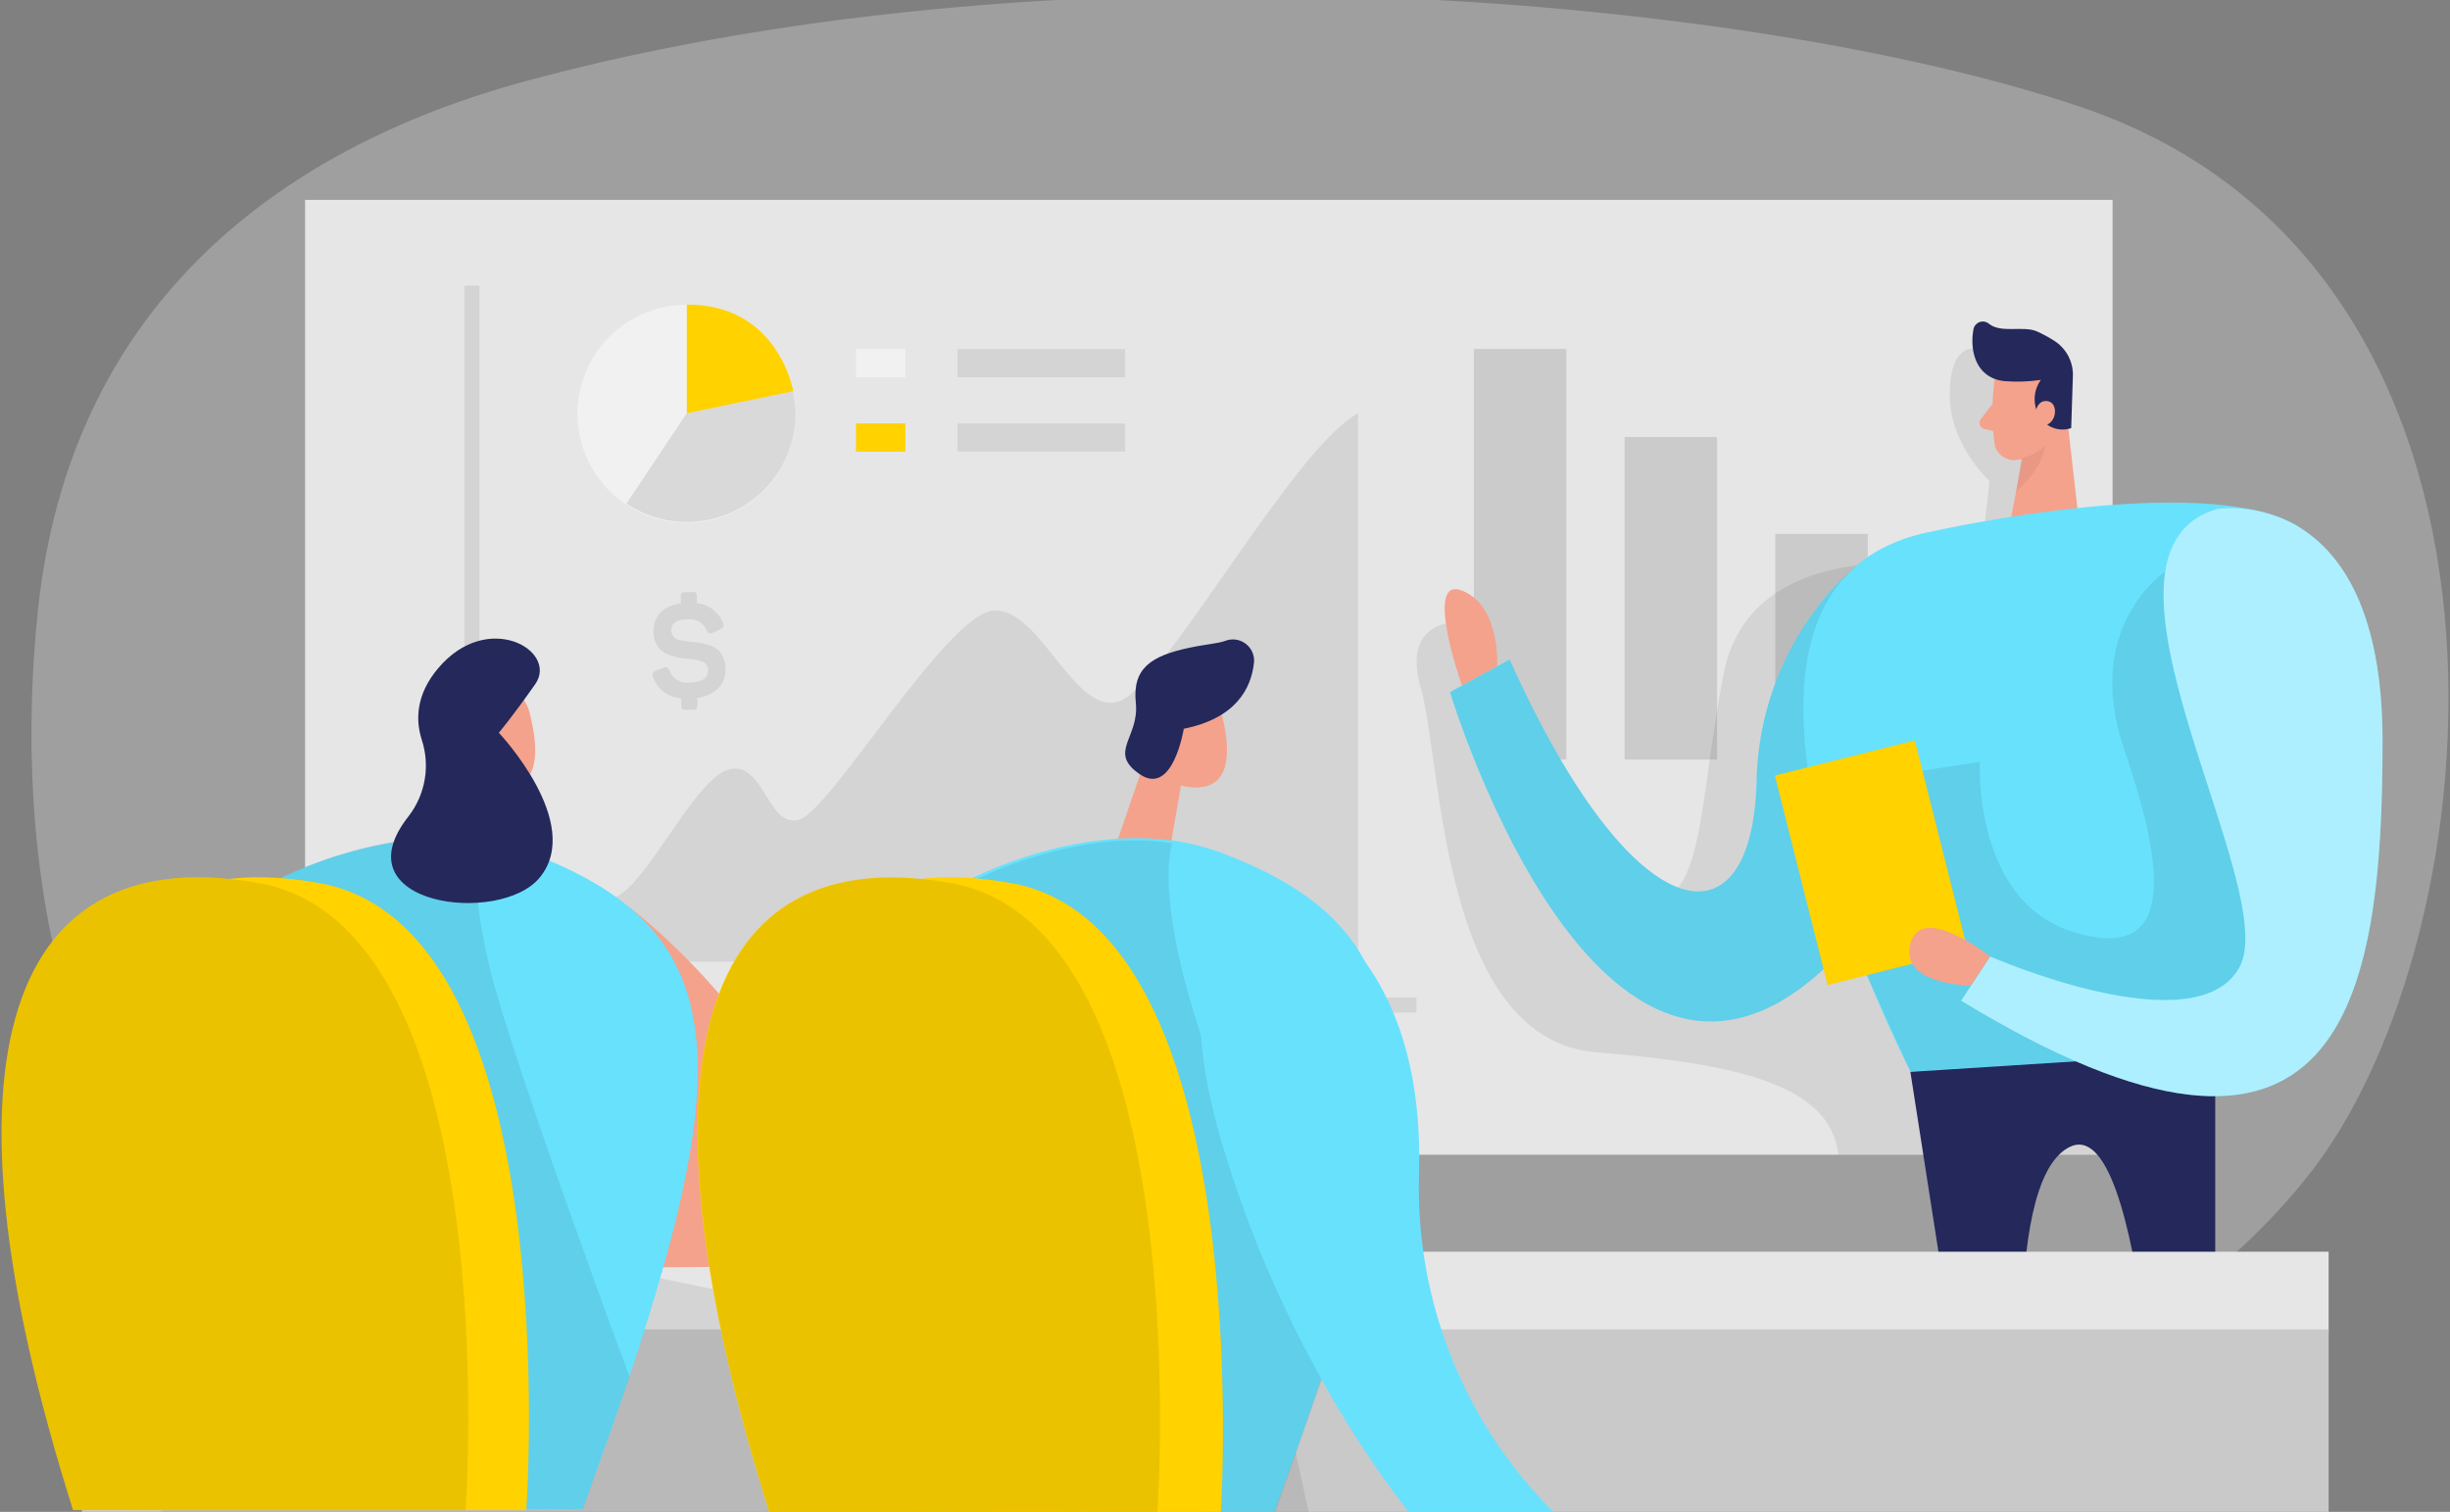<?xml version="1.0" encoding="UTF-8"?> <svg xmlns="http://www.w3.org/2000/svg" width="175" height="108" viewBox="0 0 175 108" fill="none"><rect x="0" y="0" width="175" height="108" fill="#808080" stroke="none"/> <g clip-path="url(#clip0_137_878)"> <path opacity="0.3" d="M37.631 5.773C19.393 10.7 4.994 22.248 2.72 43.5C0.806 61.41 3.51 93.033 34.223 98.213C93.987 108.273 142.862 111.577 164.846 84.016C178.434 66.988 182.632 19.314 148.829 7.712C125.904 -0.128 76.75 -4.792 37.631 5.773Z" fill="#E6E6E6"></path> <path d="M150.898 14.279H21.791V82.49H150.898V14.279Z" fill="#E6E6E6"></path> <g opacity="0.12"> <path d="M137.573 54.258H144.179V42.452H137.573V54.258Z" fill="black"></path> <path d="M126.807 54.258H133.413V38.137H126.807V54.258Z" fill="black"></path> <path d="M116.041 54.258H122.647V31.216H116.041V54.258Z" fill="black"></path> <path d="M105.275 54.258H111.881V24.929H105.275V54.258Z" fill="black"></path> </g> <path opacity="0.08" d="M36.335 68.691V58.299C36.335 58.299 41.469 64.629 43.737 64.151C46.005 63.672 49.59 55.553 52.095 54.956C54.6 54.36 54.842 59.255 57.115 58.541C59.389 57.826 67.623 43.855 70.967 43.613C74.31 43.371 76.82 51.372 80.04 50.061C83.259 48.75 92.461 31.915 96.998 29.529V68.686L36.335 68.691Z" fill="black"></path> <g opacity="0.08"> <path d="M101.179 72.334H33.169V20.399H34.244V71.26H101.179V72.334Z" fill="black"></path> </g> <path opacity="0.08" d="M150.925 47.826V82.48H131.311C130.736 77.402 123.862 75.983 114.015 75.172C102.883 74.248 103.012 54.473 101.496 49.196C99.981 43.919 104.555 44.457 104.555 44.457C104.555 44.457 107.78 59.734 114.896 63.452C122.013 67.171 120.965 59.153 123.115 48.138C125.265 37.122 141.39 40.808 141.39 40.808L142.11 34.36C142.11 34.36 139.299 31.834 139.266 28.288C139.234 24.741 140.879 24.902 140.879 24.902L145.071 26.794L146.023 33.694L150.925 47.826Z" fill="black"></path> <path d="M106.941 47.605C106.941 47.605 107.205 43.274 104.426 42.189C101.647 41.103 104.426 48.981 104.426 48.981L106.941 47.605Z" fill="#F4A28C"></path> <path d="M139.036 42.033C138.536 41.457 137.92 40.994 137.227 40.674C136.535 40.354 135.783 40.185 135.02 40.179C134.257 40.172 133.502 40.328 132.804 40.636C132.107 40.943 131.482 41.396 130.973 41.963C127.497 45.795 125.538 50.762 125.464 55.934C125.104 67.923 116.633 66.735 107.828 47.111L103.566 49.438C103.566 49.438 115.23 88.203 133.048 66.219C143.938 52.845 142.105 45.633 139.036 42.033Z" fill="#68E1FD"></path> <path opacity="0.08" d="M137.192 40.335C136.487 39.814 135.623 39.553 134.747 39.596C133.871 39.639 133.037 39.984 132.387 40.572C130.241 42.522 128.52 44.893 127.331 47.537C126.142 50.181 125.51 53.041 125.474 55.94C125.114 67.928 116.643 66.741 107.839 47.117L103.577 49.443C103.577 49.443 115.24 88.208 133.059 66.225C146.007 50.239 140.933 43.07 137.192 40.335Z" fill="black"></path> <path d="M142.476 27.073C142.265 28.63 142.265 30.208 142.476 31.764C142.558 32.129 142.781 32.446 143.096 32.648C143.411 32.849 143.793 32.918 144.158 32.839C144.755 32.751 145.314 32.492 145.767 32.093C146.22 31.695 146.548 31.174 146.711 30.593L147.7 28.207C147.84 27.702 147.819 27.166 147.641 26.673C147.463 26.18 147.136 25.755 146.706 25.456C145.147 24.22 142.615 25.359 142.476 27.073Z" fill="#F4A28C"></path> <path d="M147.512 28.626L148.56 37.82L143.454 38.035L144.738 31.259L147.512 28.626Z" fill="#F4A28C"></path> <path d="M143.169 27.224C144.038 27.295 144.913 27.266 145.776 27.138C145.507 27.51 145.353 27.952 145.333 28.41C145.313 28.869 145.427 29.323 145.663 29.717C145.883 30.104 146.231 30.401 146.647 30.559C147.063 30.717 147.52 30.725 147.942 30.582L148.06 26.96C148.094 26.442 147.987 25.924 147.75 25.461C147.514 24.999 147.156 24.609 146.716 24.333C146.335 24.091 145.938 23.876 145.528 23.688C144.507 23.226 142.948 23.855 142.04 23.108C141.949 23.038 141.842 22.992 141.729 22.975C141.616 22.958 141.5 22.97 141.393 23.01C141.285 23.049 141.19 23.116 141.115 23.202C141.04 23.289 140.989 23.393 140.965 23.505C140.755 24.58 140.874 26.342 142.341 27.014C142.605 27.126 142.884 27.196 143.169 27.224V27.224Z" fill="#24285B"></path> <path d="M145.367 29.62C145.367 29.62 145.432 28.546 146.249 28.653C147.066 28.761 146.969 30.346 145.851 30.442L145.367 29.62Z" fill="#F4A28C"></path> <path d="M142.325 28.852L141.492 29.927C141.445 29.986 141.413 30.057 141.401 30.132C141.388 30.207 141.395 30.284 141.42 30.356C141.445 30.428 141.488 30.492 141.545 30.543C141.602 30.594 141.67 30.63 141.745 30.647L142.82 30.899L142.325 28.852Z" fill="#F4A28C"></path> <path opacity="0.31" d="M144.394 32.732C145.036 32.6 145.625 32.282 146.087 31.818C146.087 31.818 145.942 33.505 144.013 35.096L144.394 32.732Z" fill="#CE8172"></path> <path d="M138.181 37.928C138.181 37.928 157.16 33.677 163.981 37.493C170.802 41.308 157.434 77.214 157.434 77.214L136.472 76.547C136.472 76.547 118.138 41.576 138.181 37.928Z" fill="#68E1FD"></path> <path opacity="0.08" d="M154.687 40.819C154.687 40.819 148.694 44.704 151.742 53.575C154.79 62.447 155.295 68.804 148.092 66.579C140.89 64.355 141.417 54.425 141.417 54.425L134.047 55.558L133.338 69.653L136.455 76.547L154.687 75.403L162.105 73.511L164.846 64.21L159.81 48.46L154.687 40.819Z" fill="black"></path> <path d="M144.411 94.876C144.507 88.933 145.287 83.307 147.743 81.98C150.527 80.443 152.215 87.413 153.209 94.876H158.23V75.183L136.456 76.569L139.315 94.898L144.411 94.876Z" fill="#24285B"></path> <path d="M158.358 36.359C158.358 36.359 170.183 34.376 170.183 52.947C170.183 71.518 167.345 88.058 140.083 71.486L142.158 68.326C142.158 68.326 156.832 74.774 159.955 69.11C163.078 63.447 147.7 39.492 158.358 36.359Z" fill="#68E1FD"></path> <path opacity="0.46" d="M158.358 36.359C158.358 36.359 170.183 34.376 170.183 52.947C170.183 71.518 167.345 88.058 140.083 71.486L142.158 68.326C142.158 68.326 156.832 74.774 159.955 69.11C163.078 63.447 147.7 39.492 158.358 36.359Z" fill="white"></path> <path d="M136.775 52.889L126.777 55.403L130.542 70.365L140.54 67.85L136.775 52.889Z" fill="#FFD200"></path> <path d="M142.153 68.326C142.153 68.326 137.235 64.43 136.455 67.407C135.676 70.384 140.788 70.405 140.788 70.405L142.153 68.326Z" fill="#F4A28C"></path> <path opacity="0.08" d="M80.368 24.935H68.397V26.95H80.368V24.935Z" fill="black"></path> <path opacity="0.08" d="M80.368 30.249H68.397V32.264H80.368V30.249Z" fill="black"></path> <path opacity="0.46" d="M64.672 24.935H61.141V26.95H64.672V24.935Z" fill="white"></path> <path d="M64.672 30.249H61.141V32.264H64.672V30.249Z" fill="#FFD200"></path> <path opacity="0.46" d="M56.825 29.534C56.831 31.53 56.069 33.453 54.698 34.904C53.327 36.355 51.45 37.224 49.456 37.332C47.463 37.439 45.504 36.777 43.984 35.482C42.464 34.187 41.5 32.358 41.291 30.373C41.082 28.388 41.643 26.398 42.859 24.815C44.075 23.232 45.853 22.176 47.825 21.865C49.798 21.555 51.814 22.014 53.458 23.147C55.102 24.28 56.247 26.001 56.658 27.954V27.954C56.701 28.159 56.733 28.374 56.766 28.583C56.805 28.899 56.825 29.216 56.825 29.534V29.534Z" fill="white"></path> <path d="M49.058 21.759V29.524L56.664 27.944C56.664 27.944 55.599 21.721 49.058 21.759Z" fill="#FFD200"></path> <path opacity="0.1" d="M56.825 29.534C56.823 30.94 56.441 32.319 55.717 33.524C54.993 34.729 53.956 35.715 52.715 36.377C51.475 37.039 50.078 37.352 48.674 37.282C47.27 37.213 45.911 36.764 44.742 35.983L49.042 29.534L56.642 27.954C56.685 28.159 56.717 28.374 56.749 28.583C56.794 28.898 56.819 29.216 56.825 29.534V29.534Z" fill="black"></path> <path opacity="0.08" d="M49.472 42.286C49.703 42.286 49.773 42.361 49.773 42.592V43.086C50.178 43.126 50.566 43.275 50.892 43.519C51.219 43.762 51.473 44.09 51.627 44.467C51.751 44.709 51.702 44.838 51.428 44.962L50.939 45.187C50.708 45.295 50.6 45.246 50.466 45.01C50.362 44.761 50.18 44.552 49.948 44.413C49.716 44.275 49.445 44.215 49.176 44.242C48.322 44.242 47.934 44.505 47.94 45.075C47.959 45.249 48.04 45.411 48.166 45.533C48.293 45.655 48.458 45.728 48.633 45.741C48.872 45.795 49.115 45.831 49.359 45.848C49.815 45.869 50.265 45.954 50.697 46.101C50.913 46.169 51.113 46.276 51.288 46.418C51.467 46.604 51.607 46.824 51.699 47.065C51.792 47.306 51.835 47.563 51.826 47.82C51.826 48.895 51.106 49.658 49.81 49.857V50.394C49.81 50.62 49.74 50.706 49.509 50.706H48.972C48.741 50.706 48.66 50.631 48.66 50.4V49.889C48.211 49.86 47.78 49.7 47.421 49.427C47.063 49.155 46.793 48.783 46.645 48.358C46.623 48.313 46.612 48.264 46.612 48.214C46.612 48.164 46.624 48.115 46.645 48.07C46.667 48.025 46.699 47.986 46.737 47.955C46.776 47.923 46.822 47.901 46.87 47.89L47.365 47.708C47.612 47.616 47.725 47.675 47.838 47.928C47.941 48.197 48.131 48.424 48.377 48.575C48.622 48.725 48.911 48.791 49.198 48.761C50.122 48.761 50.579 48.46 50.579 47.869C50.585 47.731 50.545 47.596 50.465 47.484C50.385 47.372 50.27 47.29 50.138 47.251C49.819 47.137 49.483 47.073 49.144 47.063C48.684 47.041 48.23 46.947 47.8 46.783C47.587 46.709 47.389 46.598 47.214 46.456C47.035 46.279 46.895 46.066 46.803 45.832C46.71 45.598 46.667 45.347 46.677 45.096C46.677 44.021 47.343 43.285 48.628 43.102V42.613C48.628 42.382 48.703 42.302 48.934 42.302L49.472 42.286Z" fill="black"></path> <path d="M166.33 89.417H5.854V95.237H166.33V89.417Z" fill="#E6E6E6"></path> <path d="M166.33 94.968H5.854V108.154H166.33V94.968Z" fill="#C9C9C9"></path> <path opacity="0.08" d="M29.111 89.594C29.111 89.594 23.736 103.41 11.019 108.149H93.504L91.854 100.567L38.018 89.417L29.111 89.594Z" fill="black"></path> <path d="M44.946 64.806C44.946 64.806 53.546 71.254 57.212 80.298C57.673 81.416 57.852 82.631 57.734 83.835C57.616 85.038 57.205 86.195 56.536 87.203C55.867 88.21 54.961 89.039 53.897 89.615C52.833 90.191 51.644 90.498 50.434 90.508L40.351 90.578L44.946 64.806Z" fill="#F4A28C"></path> <path d="M34.944 56.106L34.164 60.609L30.111 60.905L32.578 53.699L34.944 56.106Z" fill="#F4A28C"></path> <path d="M33.524 49.449C33.876 49.164 34.295 48.973 34.741 48.894C35.187 48.814 35.646 48.849 36.075 48.994C36.504 49.139 36.889 49.391 37.195 49.725C37.501 50.059 37.717 50.465 37.824 50.905C38.361 52.968 38.754 55.988 36.357 56.235C32.696 56.611 32.057 51.888 32.057 51.888C32.296 50.949 32.806 50.1 33.524 49.449V49.449Z" fill="#F4A28C"></path> <path d="M34.228 52.85C34.228 52.85 33.852 51.904 33.099 52.554C32.347 53.205 33.352 54.252 33.938 54.032C34.524 53.812 34.228 52.85 34.228 52.85Z" fill="#F4A28C"></path> <path d="M19.318 63.087C19.318 63.087 29.09 57.665 37.782 60.905C53.605 66.816 52.735 77.407 41.625 107.794L27.053 107.875L19.318 63.087Z" fill="#68E1FD"></path> <path opacity="0.08" d="M34.288 60.035C34.288 60.035 33.347 62.35 34.965 69.078C36.583 75.806 44.968 98.359 44.968 98.359L41.646 107.794H36.341L20.028 62.727C20.028 62.727 27.397 58.906 34.288 60.035Z" fill="black"></path> <path d="M37.593 107.875C37.593 107.875 40.587 66.295 22.833 63.087C5.08 59.879 -0.817 75.129 9.557 107.875H37.593Z" fill="#FFD200"></path> <path d="M33.255 107.875C33.255 107.875 36.255 66.295 18.501 63.087C0.747 59.879 -5.149 75.129 5.219 107.875H33.255Z" fill="#FFD200"></path> <path opacity="0.08" d="M33.255 107.875C33.255 107.875 36.255 66.295 18.501 63.087C0.747 59.879 -5.149 75.129 5.219 107.875H33.255Z" fill="black"></path> <path d="M29.192 58.299C29.782 57.533 30.175 56.635 30.337 55.682C30.5 54.729 30.425 53.752 30.122 52.834C29.676 51.426 29.708 49.61 31.304 47.729C34.846 43.532 39.904 46.493 38.227 48.879C36.55 51.265 35.631 52.345 35.631 52.345C35.631 52.345 41.742 58.793 38.555 62.684C35.722 66.15 24.145 64.677 29.192 58.299Z" fill="#24285B"></path> <path d="M84.356 56.106L83.576 60.609L79.523 60.905L81.991 53.699L84.356 56.106Z" fill="#F4A28C"></path> <path d="M82.937 49.449C83.289 49.164 83.708 48.973 84.154 48.894C84.6 48.814 85.058 48.849 85.487 48.994C85.916 49.139 86.302 49.391 86.608 49.725C86.913 50.059 87.13 50.465 87.237 50.905C87.774 52.968 88.161 55.988 85.769 56.235C82.109 56.611 81.469 51.888 81.469 51.888C81.708 50.949 82.219 50.1 82.937 49.449V49.449Z" fill="#F4A28C"></path> <path d="M83.641 52.85C83.641 52.85 83.265 51.904 82.512 52.554C81.76 53.205 82.765 54.252 83.351 54.032C83.936 53.812 83.641 52.85 83.641 52.85Z" fill="#F4A28C"></path> <path d="M84.555 52.06C84.555 52.06 83.786 56.896 81.437 55.322C79.088 53.748 81.389 52.705 81.131 50.222C80.873 47.74 82.206 46.864 84.925 46.278C86.183 46.01 86.952 45.983 87.505 45.784C87.744 45.69 88.003 45.657 88.257 45.69C88.512 45.723 88.754 45.82 88.961 45.972C89.168 46.124 89.332 46.326 89.44 46.559C89.547 46.792 89.594 47.049 89.575 47.305C89.376 49.218 88.252 51.313 84.555 52.06Z" fill="#24285B"></path> <path d="M68.731 63.087C68.731 63.087 78.502 57.665 87.194 60.905C103.018 66.816 102.093 77.778 90.956 108.192L76.75 108.079L68.731 63.087Z" fill="#68E1FD"></path> <path opacity="0.08" d="M83.737 60.244C83.737 60.244 82.802 62.555 84.42 69.282C86.038 76.01 94.418 98.563 94.418 98.563L91.096 108.004H85.796L69.499 62.931C69.499 62.931 76.847 59.11 83.737 60.244Z" fill="black"></path> <path d="M87.194 108.165C87.194 108.165 89.994 66.295 72.246 63.087C54.498 59.879 48.596 75.129 58.964 107.875L87.194 108.165Z" fill="#FFD200"></path> <path d="M82.663 107.875C82.663 107.875 85.656 66.295 67.903 63.087C50.149 59.879 44.677 75.623 55.057 108.375L82.663 107.875Z" fill="#FFD200"></path> <path opacity="0.08" d="M82.663 108.117C82.663 108.117 85.683 66.295 67.93 63.087C50.176 59.879 44.704 75.623 55.083 108.375L82.663 108.117Z" fill="black"></path> <path d="M85.759 71.459C86.06 65.752 93.311 63.441 96.896 67.896C99.669 71.335 101.577 76.402 101.357 83.871C101.224 88.374 102.022 92.856 103.702 97.037C105.382 101.217 107.906 105.005 111.118 108.165H100.766C100.766 108.165 91.972 97.773 87.194 81.367C85.99 77.23 85.624 73.99 85.759 71.459Z" fill="#68E1FD"></path> </g> <defs> <clipPath id="clip0_137_878"> <rect width="175" height="108" fill="white"></rect> </clipPath> </defs> </svg> 